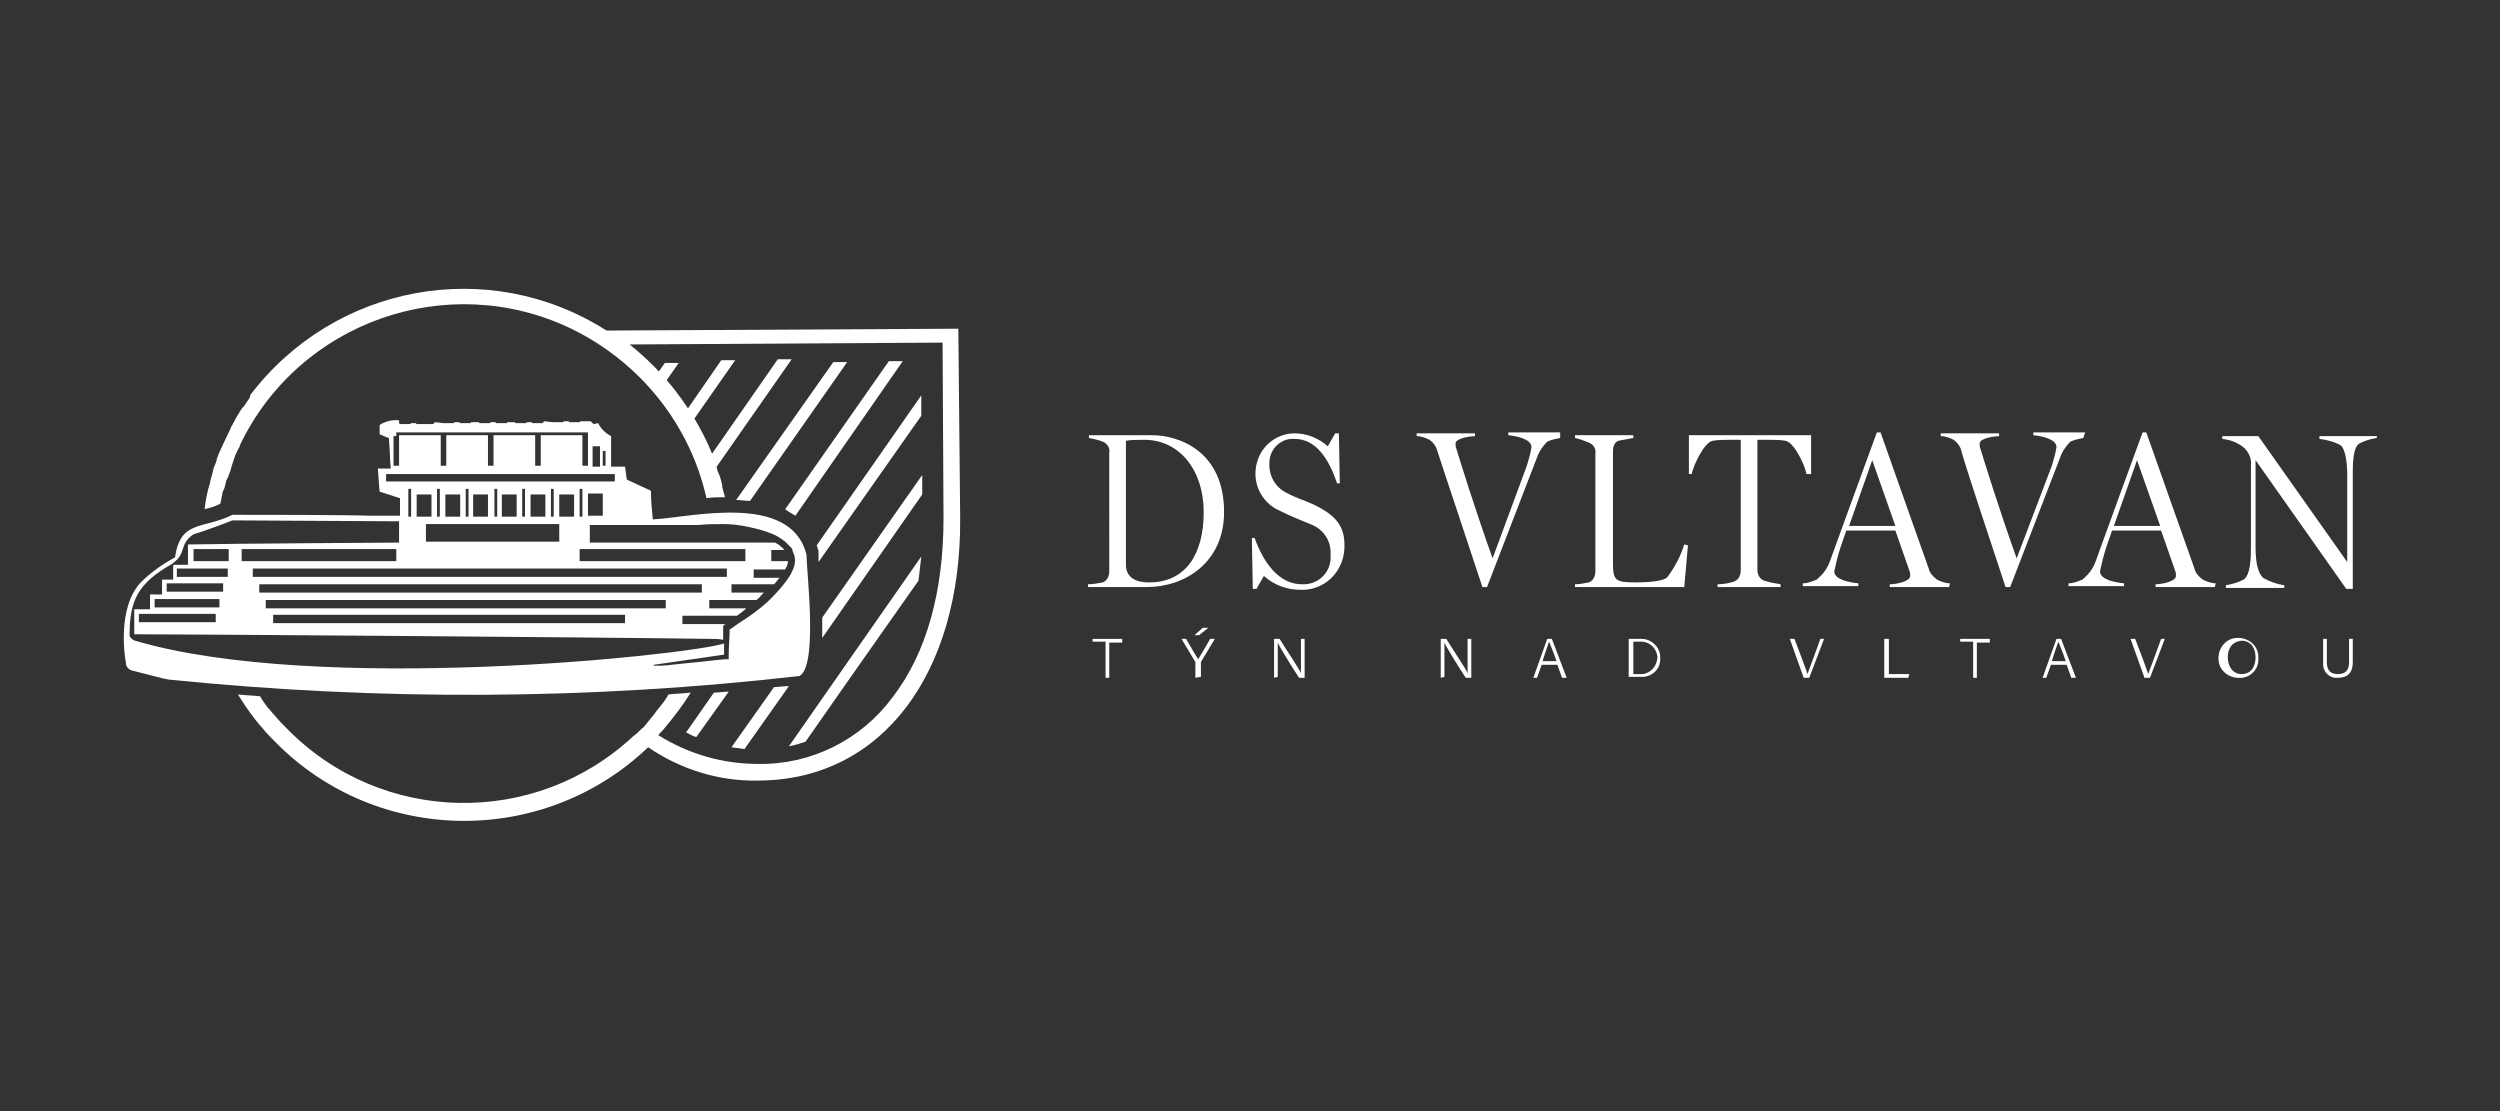 <?xml version="1.0" encoding="utf-8"?>
<!-- Generator: Adobe Illustrator 25.2.0, SVG Export Plug-In . SVG Version: 6.00 Build 0)  -->
<svg version="1.1" id="Vrstva_1" xmlns="http://www.w3.org/2000/svg" xmlns:xlink="http://www.w3.org/1999/xlink" x="0px" y="0px"
	 viewBox="0 0 270 120" style="enable-background:new 0 0 270 120;" xml:space="preserve">
<rect x="0" y="0" width="270" height="120" fill="#333333" stroke="none"/>
<style type="text/css">
	.st0{fill:#FFFFFF;}
</style>
<path class="st0" d="M119.4,69.3H118V69h3.2v0.4h-1.4v3.8h-0.4L119.4,69.3z"/>
<path class="st0" d="M129.1,73.2v-1.6c0,0,0-0.1,0-0.1l-1.5-2.5h0.5c0.4,0.7,1.1,1.9,1.3,2.2c0.2-0.3,0.9-1.5,1.3-2.2h0.5l-1.5,2.5
	c0,0,0,0.1,0,0.1v1.5L129.1,73.2z M130.5,67.8l-1,0.8H129l0.9-0.8H130.5z"/>
<path class="st0" d="M137.6,73.2V69h0.6c0.6,1,2.1,3.2,2.3,3.7h0c0-0.6,0-1.2,0-1.9V69h0.4v4.2h-0.6c-0.6-0.9-2.1-3.3-2.3-3.8h0
	c0,0.5,0,1.2,0,1.9v1.8L137.6,73.2z"/>
<path class="st0" d="M155.6,73.2V69h0.6c0.6,1,2.1,3.2,2.3,3.7h0c0-0.6,0-1.2,0-1.9V69h0.4v4.2h-0.6c-0.6-0.9-2.1-3.3-2.3-3.8h0
	c0,0.5,0,1.2,0,1.9v1.8L155.6,73.2z"/>
<path class="st0" d="M166.5,71.8l-0.5,1.4h-0.4l1.5-4.2h0.5l1.6,4.2h-0.5l-0.5-1.4H166.5z M168.1,71.4c-0.4-1.2-0.7-1.8-0.8-2.1h0
	c-0.1,0.3-0.4,1.1-0.7,2.1H168.1z"/>
<path class="st0" d="M175.9,69h1.4c1,0,1.9,0.8,2,1.8c0,0.1,0,0.2,0,0.2c0.1,1.1-0.7,2-1.8,2.1c-0.1,0-0.1,0-0.2,0h-1.4L175.9,69z
	 M176.4,72.8h1c0.9-0.1,1.6-0.9,1.6-1.9c-0.1-0.8-0.7-1.5-1.6-1.6h-1V72.8z"/>
<path class="st0" d="M194.8,73.2l-1.5-4.2h0.5l0.8,2.1c0.2,0.6,0.5,1.3,0.6,1.7h0c0.1-0.3,0.4-1,0.6-1.6l0.8-2.2h0.4l-1.6,4.2
	L194.8,73.2z"/>
<path class="st0" d="M203.6,69h0.4v3.8h2.2l-0.1,0.4h-2.6V69z"/>
<path class="st0" d="M213.1,69.3h-1.4V69h3.2v0.4h-1.4v3.8h-0.4L213.1,69.3z"/>
<path class="st0" d="M221.5,71.8l-0.5,1.4h-0.4l1.5-4.2h0.5l1.6,4.2h-0.5l-0.5-1.4H221.5z M223.1,71.4c-0.4-1.2-0.7-1.8-0.8-2.1h0
	c-0.1,0.3-0.4,1.1-0.7,2.1H223.1z"/>
<path class="st0" d="M231.6,73.2l-1.5-4.2h0.5l0.8,2.1c0.2,0.6,0.5,1.3,0.6,1.7h0c0.1-0.3,0.4-1,0.6-1.6l0.8-2.2h0.4l-1.6,4.2
	L231.6,73.2z"/>
<path class="st0" d="M243.9,71c0.1,1.1-0.6,2-1.7,2.2c-0.1,0-0.1,0-0.2,0c-1.2,0.1-2.3-0.7-2.4-1.9c-0.1-1.2,0.7-2.3,1.9-2.4
	c1.2-0.1,2.3,0.7,2.4,1.9C243.9,70.9,243.9,71,243.9,71L243.9,71z M240.6,71c0,0.9,0.5,1.8,1.5,1.8c1,0,1.5-0.8,1.5-1.8
	s-0.5-1.8-1.5-1.8C241,69.3,240.6,70.1,240.6,71z"/>
<path class="st0" d="M251.3,69v2.5c0,1.1,0.6,1.3,1.2,1.3c0.7,0,1.2-0.3,1.2-1.3V69h0.4v2.5c0,1.3-0.7,1.7-1.6,1.7
	c-0.8,0.1-1.5-0.5-1.6-1.3c0-0.1,0-0.2,0-0.3V69H251.3z"/>
<path class="st0" d="M123.9,63.4h-6.4v-0.3c0.5,0,1.1-0.1,1.6-0.2c0.5-0.2,0.7-0.7,0.7-1.2V48.9c0.1-0.5-0.2-1-0.7-1.2
	c-0.5-0.2-1-0.3-1.5-0.4v-0.3h6.8c2.9,0,7.8,1.7,7.8,8.3C132.2,60.8,127.9,63.4,123.9,63.4z M123.6,47.5c-0.5,0-1.5,0-2,0.1V61
	c0,1.1,0.7,1.9,2.5,1.9c4,0,5.9-3.1,5.9-7.6C130,50.8,127.4,47.5,123.6,47.5z"/>
<path class="st0" d="M140.5,63.7c-1.5,0-2.9-0.5-4-1.5l-0.8,1.4h-0.4l-0.1-5.5h0.3c1,2.8,2.7,5,5.1,5c1.6,0.1,3-1.1,3.1-2.7
	c0-0.2,0-0.3,0-0.5c0.1-1.5-0.8-2.8-2.2-3.3c-1.4-0.6-1.8-0.7-3.2-1.4c-2.2-0.9-3.3-3.4-2.4-5.7c0.6-1.6,2.2-2.7,3.9-2.7h0
	c1.3,0,2.6,0.5,3.6,1.4l0.8-1.4h0.4l0.1,5.4h-0.3c-0.9-2.7-2.3-4.8-4.6-4.8c-1.4-0.1-2.6,1-2.7,2.4c0,0,0,0,0,0c0,0.1,0,0.1,0,0.2
	c-0.1,1.3,0.6,2.6,1.8,3.2c1.1,0.6,1.9,0.8,3,1.3c1.8,0.9,3.3,1.9,3.3,4.3c0.1,2.6-1.8,4.8-4.4,4.9
	C140.7,63.7,140.6,63.7,140.5,63.7z"/>
<path class="st0" d="M168.5,47.3c-0.5,0.1-1,0.2-1.4,0.4c-0.5,0.5-0.9,1.1-1.1,1.7l-5.4,14h-0.5c-2-6.1-4.2-12.6-4.9-14.8
	c-0.1-0.4-0.4-0.8-0.8-1.1c-0.4-0.2-0.9-0.4-1.4-0.4v-0.3h6.3v0.3c-0.4,0-2.1,0.2-2.1,0.8c0,0.2,0,0.4,0.1,0.6c0.3,1,2,6.5,3.9,11.8
	l3.7-10c0.2-0.7,0.4-1.3,0.5-2c0-0.9-1.6-1.2-2.5-1.3v-0.3h5.6V47.3z"/>
<path class="st0" d="M182.3,58.9l-0.4,4.5h-11.8v-0.3c0.5,0,1-0.1,1.5-0.2c0.5-0.2,0.7-0.7,0.7-1.2V49c0.1-0.5-0.2-1-0.7-1.2
	c-0.5-0.2-1-0.4-1.5-0.5v-0.3h6.3v0.3c-0.5,0.1-1.1,0.2-1.6,0.3c-0.5,0.2-0.6,0.7-0.6,1.2v11.9c0,2,0.2,2.2,2.5,2.2
	c1.2,0,3-0.1,3.4-0.6c0.8-1.1,1.4-2.2,1.8-3.5L182.3,58.9z"/>
<path class="st0" d="M195.4,51.2h-0.3c-0.2-1.1-1.4-3.5-2.3-3.6c-0.6-0.1-1.2-0.1-1.8-0.1h-1.2v14c0,0.5,0.2,1,0.7,1.2
	c0.6,0.2,1.2,0.3,1.8,0.4v0.3h-6.8v-0.3c0.6,0,1.2-0.1,1.8-0.3c0.5-0.2,0.7-0.7,0.7-1.2V47.5h-1.2c-0.6,0-1.2,0-1.8,0.1
	c-0.9,0.1-2.1,2.6-2.3,3.6h-0.3v-4.2h13.2V51.2z"/>
<path class="st0" d="M210.5,63.4h-6.4v-0.3c0.7,0,2.2-0.3,2.2-0.9c0-0.2,0-0.4-0.1-0.6l-1.5-4.3h-5.3c-0.5,1.4-0.8,2.3-1,3.1
	c-0.1,0.4-0.2,0.9-0.3,1.3c0,0.9,1.6,1.2,2.6,1.3v0.3h-6v-0.3c0.5,0,1-0.2,1.5-0.4c0.6-0.5,1.1-1.1,1.4-1.9c1.5-4.1,3.4-9.4,5.1-14
	h0.4c2.2,6.2,4.4,12.5,5.2,14.7c0.1,0.5,0.5,0.9,0.9,1.2c0.4,0.2,0.9,0.4,1.4,0.4L210.5,63.4z M204.7,56.8l-2.5-7.1l-2.5,7.1H204.7z
	"/>
<path class="st0" d="M225,47.3c-0.5,0.1-1,0.2-1.4,0.4c-0.5,0.5-0.9,1.1-1.1,1.7l-5.4,14h-0.5c-2-6.1-4.2-12.6-4.8-14.8
	c-0.1-0.4-0.4-0.8-0.8-1.1c-0.4-0.2-0.9-0.4-1.4-0.4v-0.3h6.3v0.3c-0.4,0-2.1,0.2-2.1,0.8c0,0.2,0,0.4,0.1,0.6c0.3,1,2,6.5,3.9,11.8
	l3.8-10c0.2-0.7,0.4-1.3,0.5-2c0-0.9-1.6-1.2-2.5-1.3v-0.3h5.6L225,47.3z"/>
<path class="st0" d="M239.2,63.4h-6.4v-0.3c0.7,0,2.2-0.3,2.2-0.9c0-0.2,0-0.4-0.1-0.6l-1.5-4.3h-5.3c-0.5,1.4-0.8,2.3-1,3.1
	c-0.1,0.4-0.2,0.9-0.3,1.3c0,0.9,1.6,1.2,2.6,1.3v0.3h-6v-0.3c0.5,0,1-0.2,1.5-0.4c0.6-0.5,1.1-1.1,1.4-1.9c1.5-4.1,3.4-9.4,5.1-14
	h0.4c2.2,6.2,4.4,12.5,5.2,14.7c0.1,0.5,0.5,0.9,0.9,1.2c0.4,0.2,0.9,0.4,1.4,0.4L239.2,63.4z M233.3,56.8l-2.5-7.1l-2.5,7.1H233.3z
	"/>
<path class="st0" d="M256.7,47.3c-0.7,0.1-1.3,0.3-1.9,0.6c-0.6,0.4-0.7,1.7-0.7,3.2v12.5h-0.7l-9.8-13.9v9.4c0,1.8,0.3,2.8,0.8,3.3
	c0.7,0.4,1.5,0.7,2.3,0.8v0.3h-6.3v-0.3c0.7-0.1,1.3-0.3,1.9-0.6c0.5-0.3,0.8-1.3,0.8-3.3v-9c0.1-0.7-0.2-1.4-0.7-1.9
	c-0.7-0.6-1.5-0.9-2.4-1v-0.3h3.9l9.6,13.6v-9.4c0-1.7-0.3-2.9-0.7-3.2c-0.7-0.4-1.5-0.6-2.3-0.7v-0.3h6.2L256.7,47.3z"/>
<polygon class="st0" points="99.2,62.7 99.2,62.7 91.5,73.8 "/>
<path class="st0" d="M87,80.1L87,80.1l4.4-6.3l7.8-11.1c0.1-0.8,0.2-1.7,0.3-2.6L85.2,80.6C85.8,80.5,86.4,80.3,87,80.1z"/>
<polygon class="st0" points="87,80.1 91.5,73.8 87,80.1 "/>
<path class="st0" d="M81,54.1l10.5-15l0,0l-1.5,0L79.5,54C80,54,80.5,54.1,81,54.1z"/>
<path class="st0" d="M85.9,55.7l11.6-16.7l0,0l-1.5,0l0,0l-11.2,16C85.2,55.3,85.6,55.5,85.9,55.7z"/>
<path class="st0" d="M77.1,74.8l-3,4.3l0,0c0.4,0.2,0.7,0.4,1.1,0.5l3.5-4.9C78.2,74.7,77.6,74.8,77.1,74.8z"/>
<path class="st0" d="M99.5,42.7L99.5,42.7L88.2,58.9c0.1,0.2,0.1,0.4,0.2,0.6l0,0.2v0.2c0,0.2,0,0.5,0,0.8l11.1-15.8l0,0L99.5,42.7z
	"/>
<path class="st0" d="M83.6,74.2L79,80.7c0.5,0.1,0.9,0.1,1.4,0.2l4.8-6.8C84.7,74.1,84.1,74.2,83.6,74.2z"/>
<path class="st0" d="M88.8,68.9l10.8-15.5l0-2.1L88.8,66.7C88.8,67.5,88.8,68.2,88.8,68.9z"/>
<path class="st0" d="M18.6,60.9l0.1,0.1L18.6,60.9z"/>
<path class="st0" d="M87.1,59.9c-1.7-6.8-12.6-4-16.6-3.8c-0.1-1-0.2-2.1-0.2-3.1c-0.9-0.4-1.7-0.8-2.6-1.2
	c-0.1-0.5-0.1-0.9-0.2-1.4H66v-3.3c-0.6-0.3-1.1-0.8-1.4-1.4l-0.5,0.1l-0.1-0.1l-0.1-0.1c0,0-0.1-0.1-0.1-0.1h-1.1
	c0,0-0.1,0.1-0.1,0.1h-1.1c0,0-0.1-0.1-0.1-0.1h-0.5c0,0-0.1,0.1-0.1,0.1h-1.1l0,0l-0.9-0.1c-0.1,0-0.1,0.1-0.2,0.2h-1.1
	c0,0-0.1-0.1-0.1-0.1h-0.5c0,0-0.1,0.1-0.1,0.1h-1.1c0,0-0.1-0.1-0.1-0.1h-0.8c0,0-0.1,0.1-0.1,0.1h-1.1c0,0-0.1-0.1-0.1-0.1h-0.5
	c0,0-0.1,0.1-0.1,0.1h-1.1c0,0-0.1-0.1-0.1-0.1h-0.8c0,0-0.1,0.1-0.1,0.1h-1.1c0,0-0.1-0.1-0.1-0.1h-0.5c0,0-0.1,0.1-0.1,0.1h-1.1
	l0,0l-0.9-0.1c-0.1,0-0.1,0.1-0.2,0.2H45c0,0-0.1-0.1-0.1-0.1h-0.5c0,0-0.1,0.1-0.1,0.1h-1.1c0,0-0.1-0.1-0.1-0.1v-0.3
	c-0.7-0.1-1.5,0.1-2.1,0.5v1c0.3,0.1,0.6,0.3,1,0.4c0.1,1.1,0.1,2.2,0.2,3.3h-1.4c0.1,0.8,0.1,1.7,0.2,2.5c0.7,0.2,1.5,0.5,2.2,0.7
	v1.9l-3.1,0c-3-0.1-12-0.1-15-0.1c-3.2,1.6-5.6,0.5-6.2,4.6c-1.3,0.7-2.6,1.6-3.7,2.7c-2.6,2.8-1.7,8.2-1.6,8.7l0,0
	c0,0.4,0.3,0.7,0.6,0.8l3.5,0.9c0.2,0,0.4,0.1,0.6,0.1c22.6,2.3,45.5,2.2,68.1-0.4c0-0.1,0.1-0.1,0.1-0.1
	C88.3,71.4,87.1,61.6,87.1,59.9z M65.1,48.7h0.3v1.6h-0.3V48.7z M64,48.2h0.8v2.2H64V48.2z M42.8,47.1v-0.4h20.7v3.6h-0.6v-3.3h-4.5
	v3.3h-0.6v-3.3h-4.5v3.3h-0.6v-3.3h-4.5v3.3h-0.6v-3.3h-4.5v3.3h-0.6V47.1z M41.7,52v-0.8h24.7V52H41.7z M28.7,65.7v-0.9h43.2v0.9
	L28.7,65.7z M67.5,66.4v0.9h-38v-0.9H67.5z M28,64v-0.9h47.8V64H28z M27.3,62.3v-0.9h51.2v0.9H27.3z M26.1,60.6v-1.3h16.7v1.3
	L26.1,60.6z M44.1,55.8v-3h0.3v3L44.1,55.8z M60.4,56.6v1.9H46v-1.9H60.4z M47.2,55.8v-3h0.3v3H47.2z M48.1,55.8v-2.4h1.6v2.4H48.1z
	 M50.3,55.8v-3h0.3v3H50.3z M51.1,55.8v-2.4h1.6v2.4H51.1z M53.4,55.8v-3h0.3v3H53.4z M54.2,55.8v-2.4h1.6v2.4H54.2z M56.4,55.8v-3
	h0.3v3H56.4z M57.3,55.8v-2.4h1.6v2.4H57.3z M59.5,55.8v-3h0.3v3H59.5z M60.4,55.8v-2.4H62v2.4H60.4z M46.6,55.8H45v-2.4h1.6
	L46.6,55.8z M62.6,60.6v-1.3h17.9v1.3L62.6,60.6z M62.6,55.8v-3h0.3v3H62.6z M65.1,53.3v2.4h-1.6v-2.4H65.1z M85.6,61.6
	c-0.2,0.5-0.5,0.9-0.8,1.3c-0.6,0.8-1.2,1.4-1.9,2.1c-1,0.9-2,1.6-3.1,2.3v0h0c-0.3,0.2-0.7,0.5-1,0.7c0,0.9-0.1,1.8-0.1,2.7l0,0.5
	l-0.4,0c-1.3,0.1-2.6,0.3-3.9,0.4l-1.9,0.2c-0.6,0.1-1.3,0.1-1.9,0.1l0-0.1l7.6-1.1v-1.2C74,70.8,34.3,75,14.6,69.2
	c-0.3-0.1-0.5-0.3-0.6-0.5h0v-0.1c0,0,0-0.1,0-0.1l0,0c0-3.5,0.8-5.5,4.6-7.6l0.1-0.1c1.5-1.1,0.6-2,2.2-3.1
	c1.7-0.5,4.2-1.5,4.2-1.5l18,0.1l0,2.3c0,0-17.2,0.1-22.8,0.2v2.2h-1.5l-0.1,0.1v1.5h-1.2l0,1.6h-1.3v1.6h-1.7c0,0,0,2,0,2.7
	c5.3,0,47.8,0.3,62.4,0.5c0.4,0,0.8,0,1.2,0.1v-1.5v0l0,0c0.1-0.1,0.2-0.2,0.3-0.2h-4.7v-0.9h5.9c0.4-0.3,0.7-0.5,1-0.8h-4v-0.9h5.1
	v0c0.2-0.2,0.4-0.3,0.5-0.5c0.1-0.1,0.2-0.2,0.3-0.3H79v-0.9h4.6c0.2-0.2,0.4-0.5,0.6-0.7l0,0h-2.8v-0.9h3.4c0-0.1,0.1-0.1,0.1-0.2
	c0.1-0.2,0.2-0.4,0.2-0.7h-1.8v-1.2h1.4c-0.1-0.1-0.2-0.3-0.4-0.4c-0.2-0.2-0.4-0.3-0.6-0.4h-20v-1.9c3.4,0,8.6,0,11.7,0l0,0
	c0.9-0.1,1.8-0.1,2.7-0.1c0.9,0,1.8,0.1,2.7,0.3c0.9,0.2,1.8,0.4,2.7,0.8c0.5,0.2,0.9,0.5,1.3,0.8c0.2,0.2,0.4,0.4,0.6,0.6
	c0.1,0.1,0.2,0.2,0.2,0.4h0v0c0.1,0.2,0.1,0.3,0.2,0.5C85.9,60.4,85.9,61,85.6,61.6L85.6,61.6z M16.7,65.6v-0.9h7v0.9H16.7z
	 M23.3,66.3v0.9H15v-0.9H23.3z M18,63.9v-0.9h6.1v0.9H18z M19.1,62.3v-0.9h5.5v0.9H19.1z M20.9,60.6v-1.3h3.8v1.3L20.9,60.6z"/>
<path class="st0" d="M103.5,35.5l-38,0.2c-12.7-8.1-29.4-5-38.5,7L27,42.9c-0.2,0.3-0.4,0.6-0.6,0.9c-0.1,0.1-0.1,0.2-0.2,0.2
	c-0.2,0.3-0.4,0.6-0.5,0.8c-0.1,0.1-0.1,0.2-0.2,0.3c-0.1,0.3-0.3,0.5-0.4,0.8c-0.1,0.1-0.2,0.3-0.2,0.4c-0.1,0.2-0.2,0.4-0.3,0.6
	c-0.4,0.9-0.9,1.8-1.2,2.7c0,0,0,0.1,0,0.1c-0.1,0.4-0.3,0.7-0.4,1.1c0,0,0,0.1,0,0.1c-0.1,0.4-0.2,0.7-0.3,1.1c0,0,0,0,0,0.1
	c-0.3,0.9-0.5,1.9-0.6,2.9L22,55c0.6-0.1,1.2-0.3,1.8-0.6c0-0.2,0.1-0.3,0.1-0.5s0.1-0.3,0.1-0.5c0-0.2,0.1-0.4,0.2-0.6
	c0.1-0.2,0.1-0.4,0.2-0.7c0-0.2,0.1-0.3,0.2-0.5c0.1-0.3,0.2-0.5,0.3-0.8c0-0.1,0.1-0.3,0.1-0.4c0.1-0.3,0.2-0.6,0.3-0.9
	c0-0.1,0.1-0.2,0.1-0.3c0.2-0.4,0.3-0.7,0.5-1l0-0.1c6.4-13.4,22.5-19,35.8-12.6c7.4,3.6,12.8,10.3,14.6,18.3c0.6-0.1,1.3-0.1,2-0.1
	c-0.1-0.4-0.2-0.7-0.3-1.1c0-0.1,0-0.1,0-0.2c-0.1-0.4-0.2-0.9-0.4-1.3v0c-0.1-0.2-0.2-0.5-0.2-0.7l8.1-11.6l-1.5,0l0,0l-7.1,10.2
	c-0.5-1.3-1.2-2.6-1.9-3.8l4.4-6.3l0,0l-1.5,0l-3.6,5.2c-1.7-2.6-3.8-4.9-6.3-6.9l33.8-0.2l0.1,19c0,7.8-1.8,14.5-5.5,19.3
	c-3.4,4.6-8.8,7.3-14.5,7.2h-0.1c-3.8,0-7.5-1.1-10.7-3.1c0.2-0.3,0.5-0.5,0.7-0.8c1-1.2,2-2.5,2.8-3.8c-0.8,0.1-1.6,0.1-2.4,0.2
	c-0.1,0.2-0.2,0.3-0.3,0.5h0c-0.4,0.6-0.9,1.1-1.3,1.7c-0.3,0.4-0.6,0.7-0.9,1.1c-0.1,0.1-0.2,0.3-0.4,0.4c-0.3,0.3-0.6,0.6-0.9,0.8
	c-10.6,9.9-27.2,9.6-37.4-0.8c-0.5-0.5-0.9-0.9-1.3-1.4c-0.3-0.3-0.5-0.6-0.8-0.9h0c-0.3-0.4-0.6-0.8-0.8-1.2
	c-0.8-0.1-1.6-0.1-2.4-0.2c0.8,1.3,1.7,2.6,2.7,3.7c0.4,0.5,0.9,1,1.3,1.4c11,11.2,29,11.4,40.3,0.6c3.5,2.4,7.7,3.7,11.9,3.6H82
	c13.3-0.1,21.8-11.6,21.7-28.3L103.5,35.5z"/>
<path class="st0" d="M71.9,41.2l1.4-2l-1.5,0l-0.7,1C71.3,40.6,71.6,40.9,71.9,41.2z"/>
</svg>

